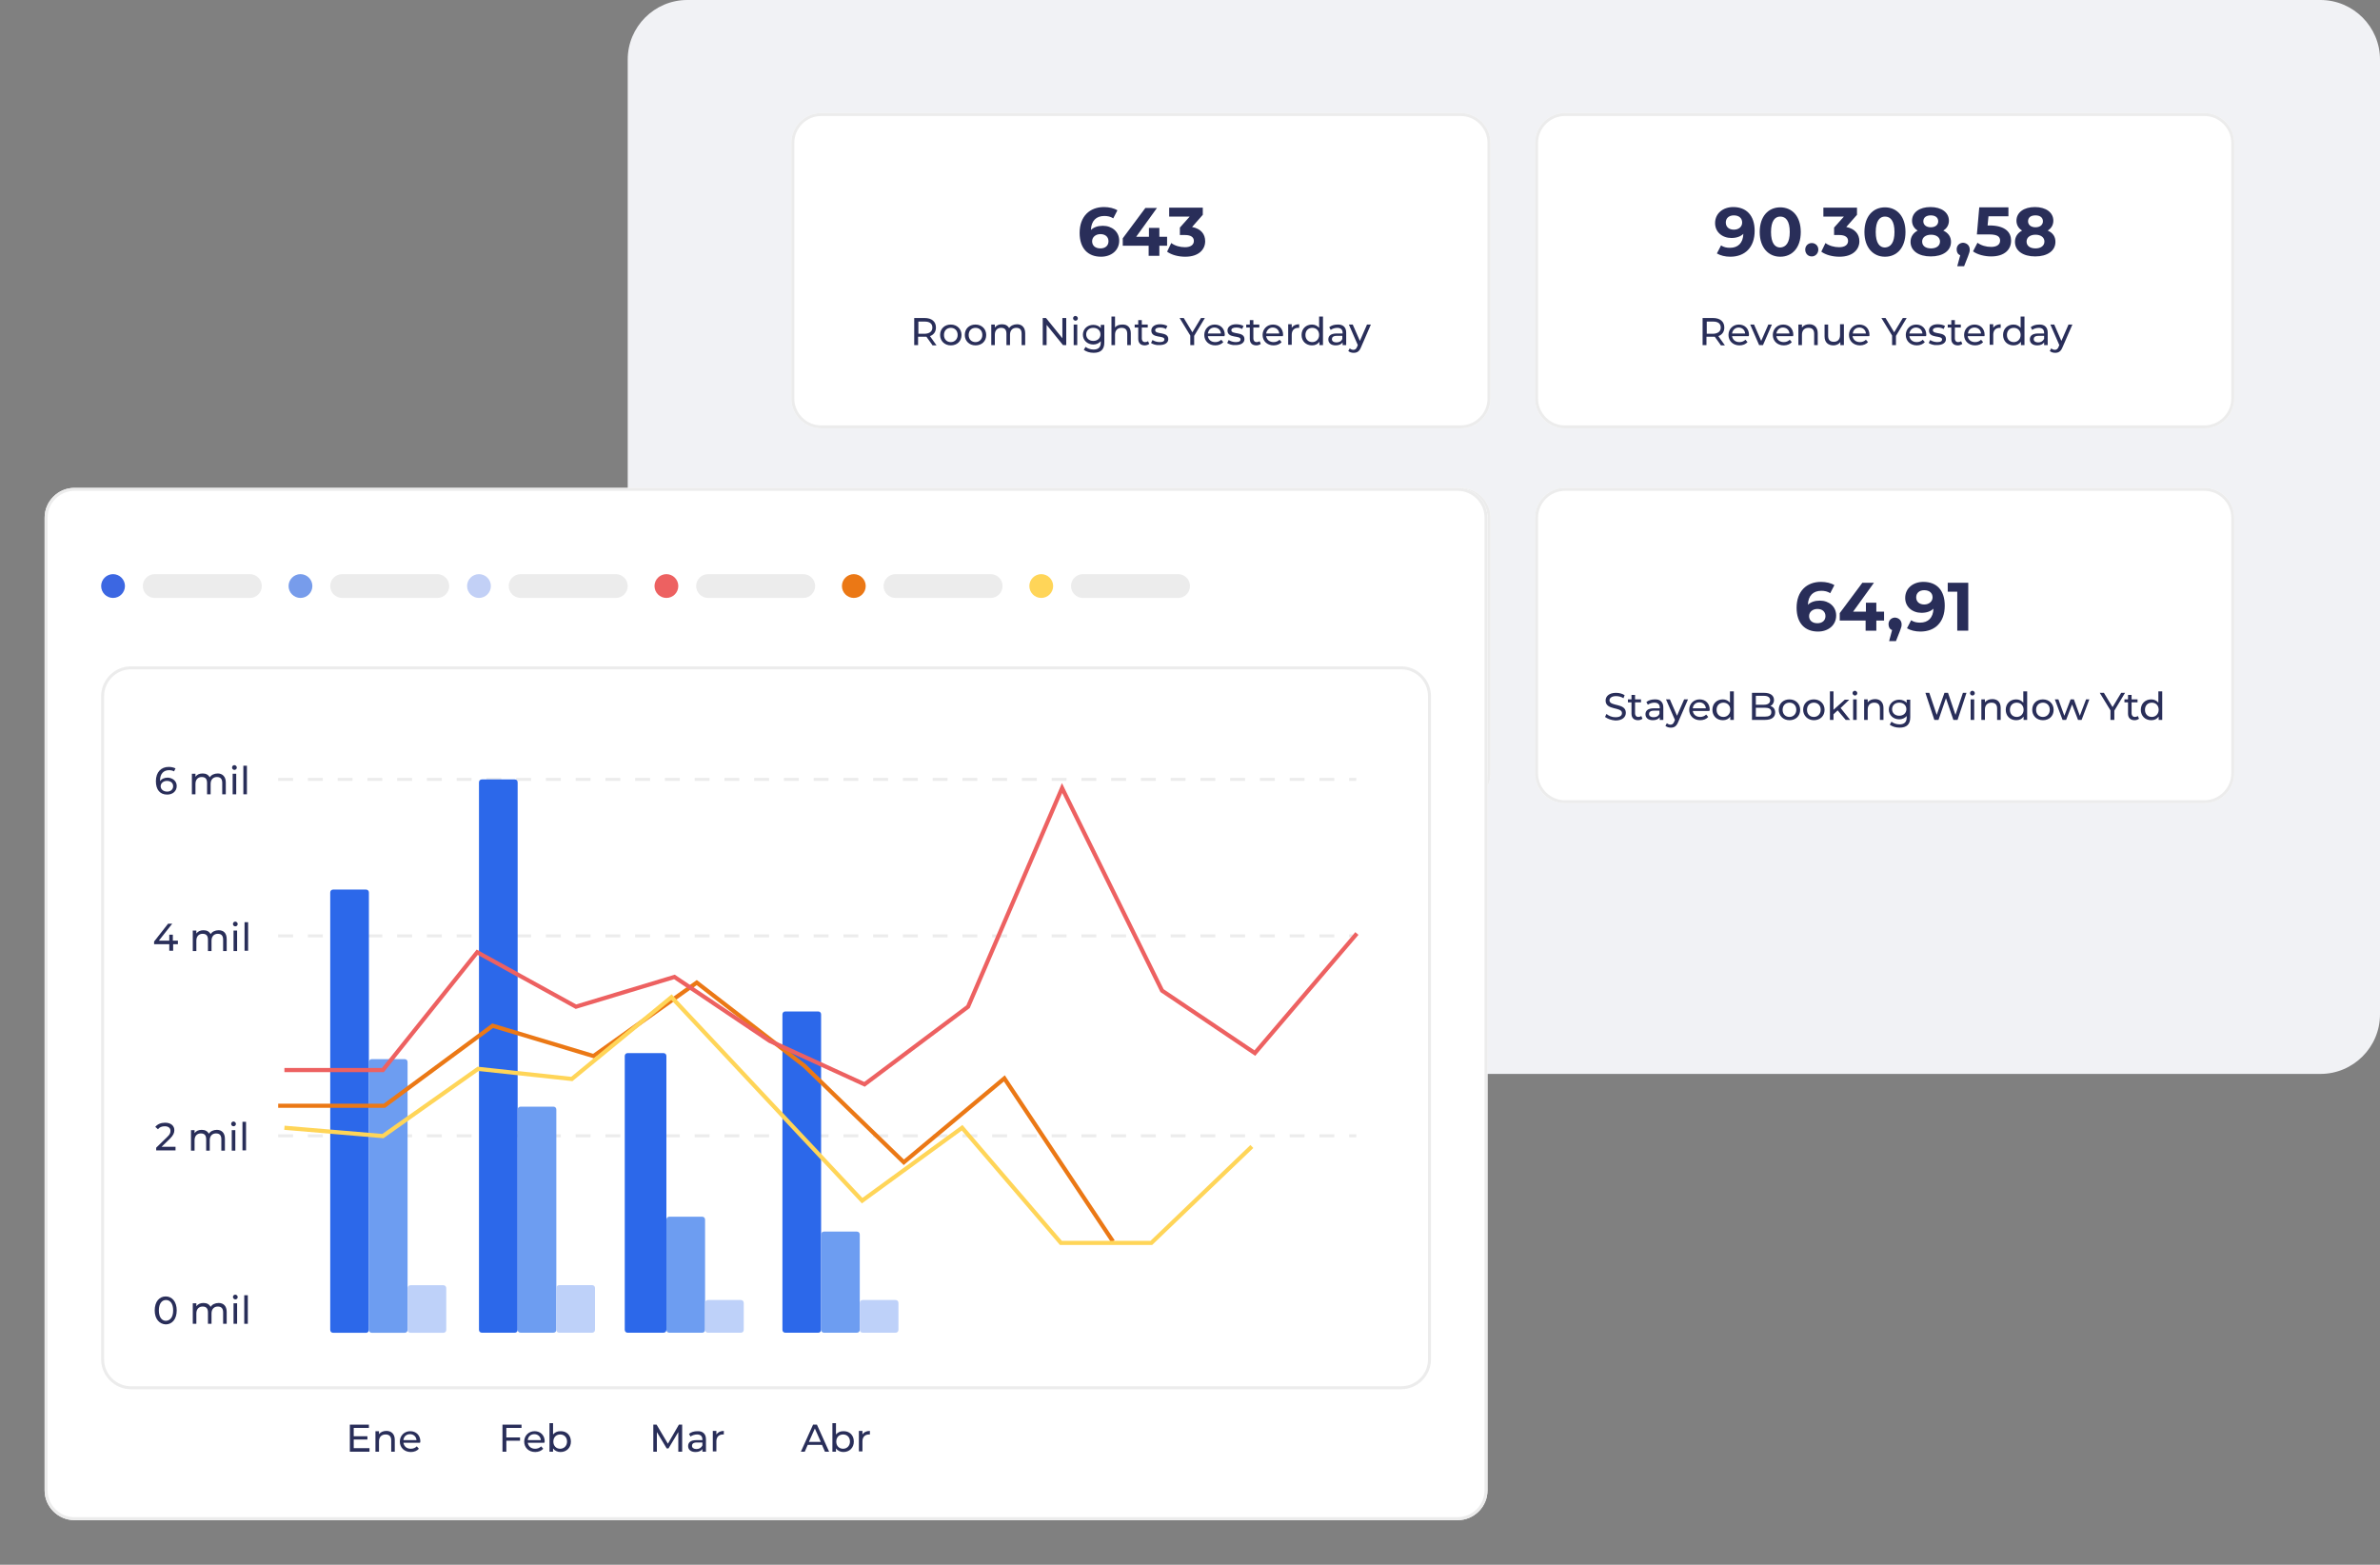 <svg xmlns="http://www.w3.org/2000/svg" xmlns:xlink="http://www.w3.org/1999/xlink" id="Capa_1" x="0px" y="0px" viewBox="0 0 800 526" style="enable-background:new 0 0 800 526;" xml:space="preserve"><rect x="0" y="0" width="800" height="526" fill="#808080" stroke="none"/><style type="text/css">	.st0{fill:#F1F2F5;}	.st1{fill:#FFFFFF;}	.st2{fill:none;stroke:#ECECEC;}	.st3{enable-background:new    ;}	.st4{fill:#292E59;}	.st5{fill:#ECECEC;}	.st6{fill:#3C67E2;}	.st7{fill:#779CEB;}	.st8{fill:#C2D0F6;}	.st9{fill:#ED6161;}	.st10{fill:#EB7815;}	.st11{fill:#FFD558;}	.st12{fill:none;}	.st13{fill:none;stroke:#ECECEC;stroke-dasharray:5;}	.st14{fill:#2C68EA;}	.st15{fill:#6D9DF1;}	.st16{fill:#BED1F9;}	.st17{fill:none;stroke:#EB7815;stroke-width:1.4;}	.st18{fill:none;stroke:#FFD558;stroke-width:1.4;}	.st19{fill:none;stroke:#ED6161;stroke-width:1.4;}</style><g id="Grupo_762" transform="translate(-840 -3448)">	<g id="Grupo_761">		<path id="Rect&#xE1;ngulo_1430" class="st0" d="M1071,3448h549c11,0,20,9,20,20v321c0,11-9,20-20,20h-549c-11,0-20-9-20-20v-321   C1051,3457,1060,3448,1071,3448z"></path>		<g transform="matrix(1, 0, 0, 1, 840, 3448)">			<g id="Rect&#xE1;ngulo_1431-2" transform="translate(266 38)">				<path class="st1" d="M10,0h215c5.5,0,10,4.5,10,10v86c0,5.5-4.5,10-10,10H10c-5.5,0-10-4.5-10-10V10C0,4.5,4.5,0,10,0z"></path>				<path class="st2" d="M10,0.5h215c5.2,0,9.5,4.3,9.5,9.5v86c0,5.2-4.3,9.5-9.5,9.5H10c-5.2,0-9.5-4.3-9.5-9.5V10     C0.5,4.8,4.8,0.5,10,0.5z"></path>			</g>		</g>		<g transform="matrix(1, 0, 0, 1, 840, 3448)">			<g id="Rect&#xE1;ngulo_1432-2" transform="translate(266 164)">				<path class="st1" d="M10,0h215c5.5,0,10,4.5,10,10v86c0,5.5-4.5,10-10,10H10c-5.5,0-10-4.5-10-10V10C0,4.5,4.5,0,10,0z"></path>				<path class="st2" d="M10,0.5h215c5.2,0,9.5,4.3,9.5,9.5v86c0,5.2-4.3,9.5-9.5,9.5H10c-5.2,0-9.5-4.3-9.5-9.5V10     C0.5,4.8,4.8,0.5,10,0.5z"></path>			</g>		</g>		<g transform="matrix(1, 0, 0, 1, 840, 3448)">			<g id="Rect&#xE1;ngulo_1434-2" transform="translate(516 38)">				<path class="st1" d="M10,0h215c5.5,0,10,4.5,10,10v86c0,5.5-4.5,10-10,10H10c-5.5,0-10-4.5-10-10V10C0,4.5,4.5,0,10,0z"></path>				<path class="st2" d="M10,0.5h215c5.2,0,9.5,4.3,9.5,9.5v86c0,5.2-4.3,9.5-9.5,9.5H10c-5.2,0-9.5-4.3-9.5-9.5V10     C0.5,4.8,4.8,0.5,10,0.5z"></path>			</g>		</g>		<g transform="matrix(1, 0, 0, 1, 840, 3448)">			<g id="Rect&#xE1;ngulo_1435-2" transform="translate(516 164)">				<path class="st1" d="M10,0h215c5.5,0,10,4.5,10,10v86c0,5.5-4.5,10-10,10H10c-5.5,0-10-4.5-10-10V10C0,4.5,4.5,0,10,0z"></path>				<path class="st2" d="M10,0.5h215c5.2,0,9.5,4.3,9.5,9.5v86c0,5.2-4.3,9.5-9.5,9.5H10c-5.2,0-9.5-4.3-9.5-9.5V10     C0.5,4.8,4.8,0.5,10,0.5z"></path>			</g>		</g>		<g class="st3">			<path class="st4" d="M1216.2,3528.9c0,3.3-2.7,5.4-6.1,5.4c-4.4,0-7.2-2.8-7.2-8c0-5.6,3.4-8.7,8.2-8.7c1.7,0,3.4,0.4,4.5,1.1    l-1.4,2.7c-0.9-0.6-1.9-0.8-3-0.8c-2.7,0-4.4,1.6-4.5,4.7c0.9-0.9,2.3-1.4,4-1.4C1213.8,3523.9,1216.2,3525.9,1216.2,3528.9z     M1212.6,3529.1c0-1.5-1.1-2.4-2.7-2.4c-1.6,0-2.8,1-2.8,2.4c0,1.4,1,2.4,2.8,2.4C1211.5,3531.5,1212.6,3530.6,1212.6,3529.1z"></path>			<path class="st4" d="M1232.3,3530.6h-2.6v3.4h-3.6v-3.4h-8.7v-2.5l7.6-10.2h3.9l-7,9.7h4.3v-3h3.5v3h2.6V3530.6z"></path>			<path class="st4" d="M1245.1,3529.1c0,2.7-2.1,5.2-6.7,5.2c-2.3,0-4.6-0.6-6.1-1.7l1.4-2.9c1.2,0.9,2.9,1.4,4.6,1.4    c1.9,0,3-0.8,3-2.1c0-1.2-0.9-2-3-2h-1.7v-2.5l3.3-3.7h-6.9v-3h11.3v2.4l-3.6,4.1C1243.7,3524.9,1245.1,3526.7,1245.1,3529.1z"></path>		</g>		<g class="st3">			<path class="st4" d="M1153.4,3564l-2-2.8c-0.2,0-0.4,0-0.6,0h-2.2v2.8h-1.3v-9.1h3.5c2.4,0,3.8,1.2,3.8,3.2c0,1.4-0.7,2.4-2,2.9    l2.2,3.1H1153.4z M1153.4,3558.1c0-1.3-0.9-2-2.5-2h-2.2v4.1h2.2C1152.5,3560.1,1153.4,3559.4,1153.4,3558.1z"></path>			<path class="st4" d="M1156,3560.6c0-2.1,1.5-3.5,3.6-3.5c2.1,0,3.6,1.5,3.6,3.5c0,2.1-1.5,3.5-3.6,3.5    C1157.5,3564.1,1156,3562.6,1156,3560.6z M1161.9,3560.6c0-1.5-1-2.4-2.3-2.4s-2.3,0.9-2.3,2.4s1,2.4,2.3,2.4    S1161.9,3562,1161.9,3560.6z"></path>			<path class="st4" d="M1164.3,3560.6c0-2.1,1.5-3.5,3.6-3.5c2.1,0,3.6,1.5,3.6,3.5c0,2.1-1.5,3.5-3.6,3.5    C1165.8,3564.1,1164.3,3562.6,1164.3,3560.6z M1170.2,3560.6c0-1.5-1-2.4-2.3-2.4s-2.3,0.9-2.3,2.4s1,2.4,2.3,2.4    S1170.2,3562,1170.2,3560.6z"></path>			<path class="st4" d="M1184.6,3560v4h-1.2v-3.8c0-1.4-0.6-2-1.8-2c-1.2,0-2.1,0.8-2.1,2.3v3.5h-1.2v-3.8c0-1.4-0.6-2-1.8-2    c-1.2,0-2.1,0.8-2.1,2.3v3.5h-1.2v-6.9h1.2v1c0.5-0.7,1.3-1.1,2.4-1.1c1.1,0,1.9,0.4,2.4,1.3c0.5-0.8,1.5-1.3,2.7-1.3    C1183.4,3557,1184.6,3558,1184.6,3560z"></path>			<path class="st4" d="M1198.4,3554.9v9.1h-1.1l-5.5-6.8v6.8h-1.3v-9.1h1.1l5.5,6.8v-6.8H1198.4z"></path>			<path class="st4" d="M1200.7,3555c0-0.5,0.4-0.8,0.8-0.8s0.8,0.4,0.8,0.8c0,0.5-0.4,0.8-0.8,0.8    C1201.1,3555.8,1200.7,3555.4,1200.7,3555z M1200.9,3557.1h1.2v6.9h-1.2V3557.1z"></path>			<path class="st4" d="M1211.2,3557.1v6c0,2.4-1.2,3.5-3.6,3.5c-1.3,0-2.5-0.4-3.3-1l0.6-1c0.6,0.5,1.6,0.9,2.7,0.9    c1.6,0,2.4-0.8,2.4-2.3v-0.5c-0.6,0.7-1.5,1.1-2.5,1.1c-2,0-3.5-1.4-3.5-3.3s1.5-3.3,3.5-3.3c1,0,2,0.4,2.5,1.1v-1.1H1211.2z     M1209.9,3560.4c0-1.3-1-2.2-2.4-2.2c-1.4,0-2.4,0.9-2.4,2.2c0,1.3,1,2.2,2.4,2.2C1208.9,3562.6,1209.9,3561.7,1209.9,3560.4z"></path>			<path class="st4" d="M1220.1,3560v4h-1.2v-3.8c0-1.4-0.7-2-1.9-2c-1.3,0-2.2,0.8-2.2,2.3v3.5h-1.2v-9.6h1.2v3.7    c0.5-0.7,1.4-1,2.4-1C1218.9,3557,1220.1,3558,1220.1,3560z"></path>			<path class="st4" d="M1226.3,3563.6c-0.4,0.3-0.9,0.5-1.5,0.5c-1.4,0-2.2-0.8-2.2-2.2v-3.8h-1.2v-1h1.2v-1.5h1.2v1.5h2v1h-2v3.7    c0,0.7,0.4,1.2,1.1,1.2c0.4,0,0.7-0.1,1-0.3L1226.3,3563.6z"></path>			<path class="st4" d="M1226.9,3563.3l0.5-1c0.6,0.4,1.5,0.7,2.4,0.7c1.2,0,1.6-0.4,1.6-0.9c0-1.5-4.4-0.2-4.4-3    c0-1.2,1.1-2.1,2.9-2.1c0.9,0,1.9,0.2,2.5,0.6l-0.5,1c-0.6-0.4-1.3-0.5-2-0.5c-1.1,0-1.6,0.4-1.6,0.9c0,1.6,4.4,0.3,4.4,3    c0,1.2-1.1,2-3,2C1228.6,3564.1,1227.5,3563.7,1226.9,3563.3z"></path>			<path class="st4" d="M1241.4,3560.9v3.1h-1.3v-3.2l-3.6-5.9h1.4l2.9,4.8l2.9-4.8h1.3L1241.4,3560.9z"></path>			<path class="st4" d="M1251.6,3561h-5.6c0.2,1.2,1.1,2,2.5,2c0.8,0,1.5-0.3,2-0.8l0.7,0.8c-0.6,0.7-1.6,1.1-2.7,1.1    c-2.2,0-3.7-1.5-3.7-3.5c0-2,1.5-3.5,3.5-3.5c2,0,3.4,1.4,3.4,3.5C1251.6,3560.7,1251.6,3560.9,1251.6,3561z M1246,3560.1h4.4    c-0.1-1.2-1-2-2.2-2C1247,3558.1,1246.2,3558.9,1246,3560.1z"></path>			<path class="st4" d="M1252.5,3563.3l0.5-1c0.6,0.4,1.5,0.7,2.4,0.7c1.2,0,1.6-0.4,1.6-0.9c0-1.5-4.4-0.2-4.4-3    c0-1.2,1.1-2.1,2.9-2.1c0.9,0,1.9,0.2,2.5,0.6l-0.5,1c-0.6-0.4-1.3-0.5-2-0.5c-1.1,0-1.6,0.4-1.6,0.9c0,1.6,4.4,0.3,4.4,3    c0,1.2-1.1,2-3,2C1254.2,3564.1,1253.1,3563.7,1252.5,3563.3z"></path>			<path class="st4" d="M1263.8,3563.6c-0.4,0.3-0.9,0.5-1.5,0.5c-1.4,0-2.2-0.8-2.2-2.2v-3.8h-1.2v-1h1.2v-1.5h1.2v1.5h2v1h-2v3.7    c0,0.7,0.4,1.2,1.1,1.2c0.4,0,0.7-0.1,1-0.3L1263.8,3563.6z"></path>			<path class="st4" d="M1271.2,3561h-5.6c0.2,1.2,1.1,2,2.5,2c0.8,0,1.5-0.3,2-0.8l0.7,0.8c-0.6,0.7-1.6,1.1-2.7,1.1    c-2.2,0-3.7-1.5-3.7-3.5c0-2,1.5-3.5,3.5-3.5c2,0,3.4,1.4,3.4,3.5C1271.3,3560.7,1271.2,3560.9,1271.2,3561z M1265.6,3560.1h4.4    c-0.1-1.2-1-2-2.2-2C1266.7,3558.1,1265.8,3558.9,1265.6,3560.1z"></path>			<path class="st4" d="M1276.7,3557v1.2c-0.1,0-0.2,0-0.3,0c-1.3,0-2.2,0.8-2.2,2.3v3.4h-1.2v-6.9h1.2v1.2    C1274.6,3557.5,1275.5,3557,1276.7,3557z"></path>			<path class="st4" d="M1284.7,3554.4v9.6h-1.2v-1.1c-0.6,0.8-1.4,1.2-2.5,1.2c-2,0-3.5-1.4-3.5-3.5c0-2.1,1.5-3.5,3.5-3.5    c1,0,1.8,0.4,2.4,1.1v-3.8H1284.7z M1283.4,3560.6c0-1.5-1-2.4-2.3-2.4c-1.3,0-2.3,0.9-2.3,2.4s1,2.4,2.3,2.4    C1282.4,3563,1283.4,3562,1283.4,3560.6z"></path>			<path class="st4" d="M1292.5,3559.8v4.2h-1.2v-0.9c-0.4,0.6-1.2,1-2.3,1c-1.6,0-2.5-0.8-2.5-2c0-1.1,0.7-2,2.8-2h2v-0.2    c0-1.1-0.6-1.7-1.8-1.7c-0.8,0-1.7,0.3-2.2,0.7l-0.5-0.9c0.7-0.6,1.7-0.9,2.8-0.9C1291.4,3557,1292.5,3558,1292.5,3559.8z     M1291.2,3561.9v-1h-1.9c-1.2,0-1.6,0.5-1.6,1.1c0,0.7,0.6,1.1,1.5,1.1C1290.2,3563.1,1290.9,3562.7,1291.2,3561.9z"></path>			<path class="st4" d="M1300.8,3557.1l-3.3,7.6c-0.6,1.5-1.4,1.9-2.5,1.9c-0.7,0-1.3-0.2-1.8-0.6l0.5-0.9c0.3,0.3,0.8,0.5,1.2,0.5    c0.6,0,1-0.3,1.3-1.1l0.2-0.5l-3-6.9h1.3l2.4,5.5l2.4-5.5H1300.8z"></path>		</g>		<g class="st3">			<path class="st4" d="M1189.1,3643.9v16.1h-3.7v-13.1h-3.2v-3H1189.1z"></path>			<path class="st4" d="M1206.7,3656.6h-2.6v3.4h-3.6v-3.4h-8.7v-2.5l7.6-10.2h3.9l-7,9.7h4.3v-3h3.5v3h2.6V3656.6z"></path>			<path class="st4" d="M1221.1,3654.9c0,3.3-2.7,5.4-6.1,5.4c-4.4,0-7.2-2.8-7.2-8c0-5.6,3.4-8.7,8.2-8.7c1.7,0,3.4,0.4,4.5,1.1    l-1.4,2.7c-0.9-0.6-1.9-0.8-3-0.8c-2.7,0-4.4,1.6-4.5,4.7c0.9-0.9,2.3-1.4,4-1.4C1218.6,3649.9,1221.1,3651.9,1221.1,3654.9z     M1217.4,3655.1c0-1.5-1.1-2.4-2.7-2.4c-1.6,0-2.8,1-2.8,2.4c0,1.4,1,2.4,2.8,2.4C1216.3,3657.5,1217.4,3656.6,1217.4,3655.1z"></path>			<path class="st4" d="M1227,3657.9c0,0.6-0.1,1-0.6,2.3l-1.3,3.3h-2.3l1-3.7c-0.8-0.3-1.2-1-1.2-2c0-1.3,1-2.2,2.2-2.2    C1226.1,3655.7,1227,3656.6,1227,3657.9z"></path>			<path class="st4" d="M1243.4,3656.6h-2.6v3.4h-3.6v-3.4h-8.7v-2.5l7.6-10.2h3.9l-7,9.7h4.3v-3h3.5v3h2.6V3656.6z"></path>			<path class="st4" d="M1259.3,3656.6h-2.6v3.4h-3.6v-3.4h-8.7v-2.5l7.6-10.2h3.9l-7,9.7h4.3v-3h3.5v3h2.6V3656.6z"></path>		</g>		<g class="st3">			<path class="st4" d="M1182.5,3687.7h-4.8l-1,2.3h-1.3l4.1-9.1h1.3l4.1,9.1h-1.4L1182.5,3687.7z M1182,3686.7l-2-4.5l-2,4.5H1182z    "></path>			<path class="st4" d="M1186.2,3680.9h3.8c2.9,0,4.9,1.8,4.9,4.6s-2,4.5-4.9,4.5h-3.8V3680.9z M1190,3688.9c2.2,0,3.7-1.4,3.7-3.4    s-1.4-3.4-3.7-3.4h-2.5v6.8H1190z"></path>			<path class="st4" d="M1203,3690l-2-2.8c-0.2,0-0.4,0-0.6,0h-2.2v2.8h-1.3v-9.1h3.5c2.4,0,3.8,1.2,3.8,3.2c0,1.4-0.7,2.4-2,2.9    l2.2,3.1H1203z M1203,3684.1c0-1.3-0.9-2-2.5-2h-2.2v4.1h2.2C1202.1,3686.1,1203,3685.4,1203,3684.1z"></path>			<path class="st4" d="M1213.4,3686.9v3.1h-1.3v-3.2l-3.6-5.9h1.4l2.9,4.8l2.9-4.8h1.3L1213.4,3686.9z"></path>			<path class="st4" d="M1223.5,3687h-5.6c0.2,1.2,1.1,2,2.5,2c0.8,0,1.5-0.3,2-0.8l0.7,0.8c-0.6,0.7-1.6,1.1-2.7,1.1    c-2.2,0-3.7-1.5-3.7-3.5c0-2,1.5-3.5,3.5-3.5c2,0,3.4,1.4,3.4,3.5C1223.6,3686.7,1223.6,3686.9,1223.5,3687z M1217.9,3686.1h4.4    c-0.1-1.2-1-2-2.2-2C1219,3684.1,1218.1,3684.9,1217.9,3686.1z"></path>			<path class="st4" d="M1224.4,3689.3l0.5-1c0.6,0.4,1.5,0.7,2.4,0.7c1.2,0,1.6-0.4,1.6-0.9c0-1.5-4.4-0.2-4.4-3    c0-1.2,1.1-2.1,2.9-2.1c0.9,0,1.9,0.2,2.5,0.6l-0.5,1c-0.6-0.4-1.3-0.5-2-0.5c-1.1,0-1.6,0.4-1.6,0.9c0,1.6,4.4,0.3,4.4,3    c0,1.2-1.1,2-3,2C1226.1,3690.1,1225,3689.7,1224.4,3689.3z"></path>			<path class="st4" d="M1235.7,3689.6c-0.4,0.3-0.9,0.5-1.5,0.5c-1.4,0-2.2-0.8-2.2-2.2v-3.8h-1.2v-1h1.2v-1.5h1.2v1.5h2v1h-2v3.7    c0,0.7,0.4,1.2,1.1,1.2c0.4,0,0.7-0.1,1-0.3L1235.7,3689.6z"></path>			<path class="st4" d="M1243.2,3687h-5.6c0.2,1.2,1.1,2,2.5,2c0.8,0,1.5-0.3,2-0.8l0.7,0.8c-0.6,0.7-1.6,1.1-2.7,1.1    c-2.2,0-3.7-1.5-3.7-3.5c0-2,1.5-3.5,3.5-3.5c2,0,3.4,1.4,3.4,3.5C1243.2,3686.7,1243.2,3686.9,1243.2,3687z M1237.6,3686.1h4.4    c-0.1-1.2-1-2-2.2-2C1238.6,3684.1,1237.7,3684.9,1237.6,3686.1z"></path>			<path class="st4" d="M1248.6,3683v1.2c-0.1,0-0.2,0-0.3,0c-1.3,0-2.2,0.8-2.2,2.3v3.4h-1.2v-6.9h1.2v1.2    C1246.5,3683.5,1247.4,3683,1248.6,3683z"></path>			<path class="st4" d="M1256.6,3680.4v9.6h-1.2v-1.1c-0.6,0.8-1.4,1.2-2.5,1.2c-2,0-3.5-1.4-3.5-3.5c0-2.1,1.5-3.5,3.5-3.5    c1,0,1.8,0.4,2.4,1.1v-3.8H1256.6z M1255.3,3686.6c0-1.5-1-2.4-2.3-2.4c-1.3,0-2.3,0.9-2.3,2.4s1,2.4,2.3,2.4    C1254.3,3689,1255.3,3688,1255.3,3686.6z"></path>			<path class="st4" d="M1264.4,3685.8v4.2h-1.2v-0.9c-0.4,0.6-1.2,1-2.3,1c-1.6,0-2.5-0.8-2.5-2c0-1.1,0.7-2,2.8-2h2v-0.2    c0-1.1-0.6-1.7-1.8-1.7c-0.8,0-1.7,0.3-2.2,0.7l-0.5-0.9c0.7-0.6,1.7-0.9,2.8-0.9C1263.3,3683,1264.4,3684,1264.4,3685.8z     M1263.2,3687.9v-1h-1.9c-1.2,0-1.6,0.5-1.6,1.1c0,0.7,0.6,1.1,1.5,1.1C1262.1,3689.1,1262.9,3688.7,1263.2,3687.9z"></path>			<path class="st4" d="M1272.7,3683.1l-3.3,7.6c-0.6,1.5-1.4,1.9-2.5,1.9c-0.7,0-1.3-0.2-1.8-0.6l0.5-0.9c0.3,0.3,0.8,0.5,1.2,0.5    c0.6,0,1-0.3,1.3-1.1l0.2-0.5l-3-6.9h1.3l2.4,5.5l2.4-5.5H1272.7z"></path>		</g>		<g class="st3">			<path class="st4" d="M1429.8,3525.6c0,5.6-3.3,8.7-8.2,8.7c-1.7,0-3.3-0.4-4.5-1.1l1.4-2.7c0.9,0.6,1.9,0.8,3,0.8    c2.7,0,4.4-1.6,4.5-4.7c-0.9,0.9-2.3,1.4-4,1.4c-3.1,0-5.5-2-5.5-5c0-3.3,2.7-5.4,6.1-5.4    C1427,3517.6,1429.8,3520.4,1429.8,3525.6z M1425.6,3522.8c0-1.4-1-2.4-2.8-2.4c-1.6,0-2.7,0.9-2.7,2.4s1.1,2.4,2.7,2.4    C1424.5,3525.2,1425.6,3524.2,1425.6,3522.8z"></path>			<path class="st4" d="M1431.5,3526c0-5.3,2.9-8.3,6.9-8.3c4,0,6.9,3,6.9,8.3c0,5.3-2.9,8.3-6.9,8.3    C1434.5,3534.3,1431.5,3531.3,1431.5,3526z M1441.6,3526c0-3.7-1.3-5.2-3.2-5.2c-1.8,0-3.1,1.5-3.1,5.2s1.3,5.2,3.1,5.2    C1440.3,3531.1,1441.6,3529.6,1441.6,3526z"></path>			<path class="st4" d="M1446.8,3531.9c0-1.3,1-2.2,2.2-2.2c1.2,0,2.2,0.9,2.2,2.2c0,1.3-1,2.3-2.2,2.3    C1447.7,3534.2,1446.8,3533.2,1446.8,3531.9z"></path>			<path class="st4" d="M1465,3529.1c0,2.7-2.1,5.2-6.7,5.2c-2.3,0-4.6-0.6-6.1-1.7l1.4-2.9c1.2,0.9,2.9,1.4,4.6,1.4    c1.9,0,3-0.8,3-2.1c0-1.2-0.9-2-3-2h-1.7v-2.5l3.3-3.7h-6.9v-3h11.3v2.4l-3.6,4.1C1463.5,3524.9,1465,3526.7,1465,3529.1z"></path>			<path class="st4" d="M1466.7,3526c0-5.3,2.9-8.3,6.9-8.3c4,0,6.9,3,6.9,8.3c0,5.3-2.9,8.3-6.9,8.3    C1469.7,3534.3,1466.7,3531.3,1466.7,3526z M1476.8,3526c0-3.7-1.3-5.2-3.2-5.2c-1.8,0-3.1,1.5-3.1,5.2s1.3,5.2,3.1,5.2    C1475.5,3531.1,1476.8,3529.6,1476.8,3526z"></path>			<path class="st4" d="M1495.8,3529.3c0,3-2.7,4.9-6.8,4.9c-4.1,0-6.8-1.9-6.8-4.9c0-1.7,0.9-3,2.4-3.8c-1.2-0.7-1.9-1.9-1.9-3.3    c0-2.8,2.5-4.6,6.2-4.6c3.7,0,6.2,1.8,6.2,4.6c0,1.4-0.7,2.6-1.9,3.3C1494.9,3526.3,1495.8,3527.6,1495.8,3529.3z M1492.1,3529.2    c0-1.4-1.2-2.3-3-2.3c-1.8,0-3,0.9-3,2.3s1.1,2.3,3,2.3C1490.9,3531.5,1492.1,3530.6,1492.1,3529.2z M1486.5,3522.4    c0,1.2,1,2,2.5,2c1.5,0,2.5-0.8,2.5-2c0-1.3-1-2-2.5-2C1487.5,3520.4,1486.5,3521.1,1486.5,3522.4z"></path>			<path class="st4" d="M1502.1,3531.9c0,0.6-0.1,1-0.6,2.3l-1.3,3.3h-2.3l1-3.7c-0.8-0.3-1.2-1-1.2-2c0-1.3,1-2.2,2.2-2.2    C1501.2,3529.7,1502.1,3530.6,1502.1,3531.9z"></path>			<path class="st4" d="M1516,3528.9c0,2.9-2.1,5.3-6.7,5.3c-2.2,0-4.6-0.6-6.1-1.7l1.5-2.9c1.2,0.9,2.9,1.4,4.6,1.4    c1.9,0,3-0.8,3-2.1c0-1.3-0.8-2.1-3.7-2.1h-4.1l0.8-9.1h9.8v3h-6.7l-0.3,3.1h1.3C1514.1,3524,1516,3526.1,1516,3528.9z"></path>			<path class="st4" d="M1530.9,3529.3c0,3-2.7,4.9-6.8,4.9c-4.1,0-6.8-1.9-6.8-4.9c0-1.7,0.9-3,2.4-3.8c-1.2-0.7-1.9-1.9-1.9-3.3    c0-2.8,2.5-4.6,6.2-4.6c3.7,0,6.2,1.8,6.2,4.6c0,1.4-0.7,2.6-1.9,3.3C1530.1,3526.3,1530.9,3527.6,1530.9,3529.3z M1527.2,3529.2    c0-1.4-1.2-2.3-3-2.3c-1.8,0-3,0.9-3,2.3s1.1,2.3,3,2.3C1526,3531.5,1527.2,3530.6,1527.2,3529.2z M1521.7,3522.4    c0,1.2,1,2,2.5,2c1.5,0,2.5-0.8,2.5-2c0-1.3-1-2-2.5-2C1522.6,3520.4,1521.7,3521.1,1521.7,3522.4z"></path>		</g>		<g class="st3">			<path class="st4" d="M1457.2,3654.9c0,3.3-2.7,5.4-6.1,5.4c-4.4,0-7.2-2.8-7.2-8c0-5.6,3.4-8.7,8.2-8.7c1.7,0,3.4,0.4,4.5,1.1    l-1.4,2.7c-0.9-0.6-1.9-0.8-3-0.8c-2.7,0-4.4,1.6-4.5,4.7c0.9-0.9,2.3-1.4,4-1.4C1454.8,3649.9,1457.2,3651.9,1457.2,3654.9z     M1453.6,3655.1c0-1.5-1.1-2.4-2.7-2.4c-1.6,0-2.8,1-2.8,2.4c0,1.4,1,2.4,2.8,2.4C1452.5,3657.5,1453.6,3656.6,1453.6,3655.1z"></path>			<path class="st4" d="M1473.3,3656.6h-2.6v3.4h-3.6v-3.4h-8.7v-2.5l7.6-10.2h3.9l-7,9.7h4.3v-3h3.5v3h2.6V3656.6z"></path>			<path class="st4" d="M1479.2,3657.9c0,0.6-0.1,1-0.6,2.3l-1.3,3.3h-2.3l1-3.7c-0.8-0.3-1.2-1-1.2-2c0-1.3,1-2.2,2.2-2.2    C1478.3,3655.7,1479.2,3656.6,1479.2,3657.9z"></path>			<path class="st4" d="M1493.7,3651.6c0,5.6-3.3,8.7-8.2,8.7c-1.7,0-3.3-0.4-4.5-1.1l1.4-2.7c0.9,0.6,1.9,0.8,3,0.8    c2.7,0,4.4-1.6,4.5-4.7c-0.9,0.9-2.3,1.4-4,1.4c-3.1,0-5.5-2-5.5-5c0-3.3,2.7-5.4,6.1-5.4    C1491,3643.6,1493.7,3646.4,1493.7,3651.6z M1489.6,3648.8c0-1.4-1-2.4-2.8-2.4c-1.6,0-2.7,0.9-2.7,2.4s1.1,2.4,2.7,2.4    C1488.4,3651.2,1489.6,3650.2,1489.6,3648.8z"></path>			<path class="st4" d="M1501.6,3643.9v16.1h-3.7v-13.1h-3.2v-3H1501.6z"></path>		</g>		<g class="st3">			<path class="st4" d="M1418.4,3564l-2-2.8c-0.2,0-0.4,0-0.6,0h-2.2v2.8h-1.3v-9.1h3.5c2.4,0,3.8,1.2,3.8,3.2c0,1.4-0.7,2.4-2,2.9    l2.2,3.1H1418.4z M1418.4,3558.1c0-1.3-0.9-2-2.5-2h-2.2v4.1h2.2C1417.5,3560.1,1418.4,3559.4,1418.4,3558.1z"></path>			<path class="st4" d="M1427.8,3561h-5.6c0.2,1.2,1.1,2,2.5,2c0.8,0,1.5-0.3,2-0.8l0.7,0.8c-0.6,0.7-1.6,1.1-2.7,1.1    c-2.2,0-3.7-1.5-3.7-3.5c0-2,1.5-3.5,3.5-3.5c2,0,3.4,1.4,3.4,3.5C1427.9,3560.7,1427.8,3560.9,1427.8,3561z M1422.2,3560.1h4.4    c-0.1-1.2-1-2-2.2-2C1423.3,3558.1,1422.4,3558.9,1422.2,3560.1z"></path>			<path class="st4" d="M1435.6,3557.1l-3,6.9h-1.3l-3-6.9h1.3l2.4,5.5l2.4-5.5H1435.6z"></path>			<path class="st4" d="M1442.7,3561h-5.6c0.2,1.2,1.1,2,2.5,2c0.8,0,1.5-0.3,2-0.8l0.7,0.8c-0.6,0.7-1.6,1.1-2.7,1.1    c-2.2,0-3.7-1.5-3.7-3.5c0-2,1.5-3.5,3.5-3.5s3.4,1.4,3.4,3.5C1442.8,3560.7,1442.7,3560.9,1442.7,3561z M1437.1,3560.1h4.4    c-0.1-1.2-1-2-2.2-2C1438.2,3558.1,1437.3,3558.9,1437.1,3560.1z"></path>			<path class="st4" d="M1451,3560v4h-1.2v-3.8c0-1.4-0.7-2-1.9-2c-1.3,0-2.2,0.8-2.2,2.3v3.5h-1.2v-6.9h1.2v1    c0.5-0.7,1.4-1.1,2.5-1.1C1449.8,3557,1451,3558,1451,3560z"></path>			<path class="st4" d="M1459.8,3557.1v6.9h-1.2v-1c-0.5,0.7-1.4,1.1-2.3,1.1c-1.8,0-3-1-3-3v-4h1.2v3.8c0,1.4,0.7,2,1.9,2    c1.3,0,2.1-0.8,2.1-2.3v-3.6H1459.8z"></path>			<path class="st4" d="M1468.3,3561h-5.6c0.2,1.2,1.1,2,2.5,2c0.8,0,1.5-0.3,2-0.8l0.7,0.8c-0.6,0.7-1.6,1.1-2.7,1.1    c-2.2,0-3.7-1.5-3.7-3.5c0-2,1.5-3.5,3.5-3.5c2,0,3.4,1.4,3.4,3.5C1468.4,3560.7,1468.4,3560.9,1468.3,3561z M1462.8,3560.1h4.4    c-0.1-1.2-1-2-2.2-2C1463.8,3558.1,1462.9,3558.9,1462.8,3560.1z"></path>			<path class="st4" d="M1477.3,3560.9v3.1h-1.3v-3.2l-3.6-5.9h1.4l2.9,4.8l2.9-4.8h1.3L1477.3,3560.9z"></path>			<path class="st4" d="M1487.4,3561h-5.6c0.2,1.2,1.1,2,2.5,2c0.8,0,1.5-0.3,2-0.8l0.7,0.8c-0.6,0.7-1.6,1.1-2.7,1.1    c-2.2,0-3.7-1.5-3.7-3.5c0-2,1.5-3.5,3.5-3.5c2,0,3.4,1.4,3.4,3.5C1487.5,3560.7,1487.4,3560.9,1487.4,3561z M1481.8,3560.1h4.4    c-0.1-1.2-1-2-2.2-2C1482.9,3558.1,1482,3558.9,1481.8,3560.1z"></path>			<path class="st4" d="M1488.3,3563.3l0.5-1c0.6,0.4,1.5,0.7,2.4,0.7c1.2,0,1.6-0.4,1.6-0.9c0-1.5-4.4-0.2-4.4-3    c0-1.2,1.1-2.1,2.9-2.1c0.9,0,1.9,0.2,2.5,0.6l-0.5,1c-0.6-0.4-1.3-0.5-2-0.5c-1.1,0-1.6,0.4-1.6,0.9c0,1.6,4.4,0.3,4.4,3    c0,1.2-1.1,2-3,2C1490,3564.1,1488.9,3563.7,1488.3,3563.3z"></path>			<path class="st4" d="M1499.6,3563.6c-0.4,0.3-0.9,0.5-1.5,0.5c-1.4,0-2.2-0.8-2.2-2.2v-3.8h-1.2v-1h1.2v-1.5h1.2v1.5h2v1h-2v3.7    c0,0.7,0.4,1.2,1.1,1.2c0.4,0,0.7-0.1,1-0.3L1499.6,3563.6z"></path>			<path class="st4" d="M1507,3561h-5.6c0.2,1.2,1.1,2,2.5,2c0.8,0,1.5-0.3,2-0.8l0.7,0.8c-0.6,0.7-1.6,1.1-2.7,1.1    c-2.2,0-3.7-1.5-3.7-3.5c0-2,1.5-3.5,3.5-3.5s3.4,1.4,3.4,3.5C1507.1,3560.7,1507.1,3560.9,1507,3561z M1501.5,3560.1h4.4    c-0.1-1.2-1-2-2.2-2C1502.5,3558.1,1501.6,3558.9,1501.5,3560.1z"></path>			<path class="st4" d="M1512.5,3557v1.2c-0.1,0-0.2,0-0.3,0c-1.3,0-2.2,0.8-2.2,2.3v3.4h-1.2v-6.9h1.2v1.2    C1510.4,3557.5,1511.3,3557,1512.5,3557z"></path>			<path class="st4" d="M1520.5,3554.4v9.6h-1.2v-1.1c-0.6,0.8-1.4,1.2-2.5,1.2c-2,0-3.5-1.4-3.5-3.5c0-2.1,1.5-3.5,3.5-3.5    c1,0,1.8,0.4,2.4,1.1v-3.8H1520.5z M1519.2,3560.6c0-1.5-1-2.4-2.3-2.4c-1.3,0-2.3,0.9-2.3,2.4s1,2.4,2.3,2.4    C1518.2,3563,1519.2,3562,1519.2,3560.6z"></path>			<path class="st4" d="M1528.3,3559.8v4.2h-1.2v-0.9c-0.4,0.6-1.2,1-2.3,1c-1.6,0-2.5-0.8-2.5-2c0-1.1,0.7-2,2.8-2h2v-0.2    c0-1.1-0.6-1.7-1.8-1.7c-0.8,0-1.7,0.3-2.2,0.7l-0.5-0.9c0.7-0.6,1.7-0.9,2.8-0.9C1527.2,3557,1528.3,3558,1528.3,3559.8z     M1527.1,3561.9v-1h-1.9c-1.2,0-1.6,0.5-1.6,1.1c0,0.7,0.6,1.1,1.5,1.1C1526,3563.1,1526.7,3562.7,1527.1,3561.9z"></path>			<path class="st4" d="M1536.6,3557.1l-3.3,7.6c-0.6,1.5-1.4,1.9-2.5,1.9c-0.7,0-1.3-0.2-1.8-0.6l0.5-0.9c0.3,0.3,0.8,0.5,1.2,0.5    c0.6,0,1-0.3,1.3-1.1l0.2-0.5l-3-6.9h1.3l2.4,5.5l2.4-5.5H1536.6z"></path>		</g>		<g class="st3">			<path class="st4" d="M1379.5,3689l0.5-1c0.7,0.6,1.8,1.1,3,1.1c1.6,0,2.2-0.6,2.2-1.4c0-2.2-5.5-0.8-5.5-4.2    c0-1.4,1.1-2.6,3.5-2.6c1.1,0,2.2,0.3,2.9,0.8l-0.4,1c-0.8-0.5-1.7-0.7-2.5-0.7c-1.5,0-2.2,0.7-2.2,1.4c0,2.2,5.5,0.8,5.5,4.2    c0,1.4-1.1,2.6-3.5,2.6C1381.6,3690.1,1380.3,3689.6,1379.5,3689z"></path>			<path class="st4" d="M1392.1,3689.6c-0.4,0.3-0.9,0.5-1.5,0.5c-1.4,0-2.2-0.8-2.2-2.2v-3.8h-1.2v-1h1.2v-1.5h1.2v1.5h2v1h-2v3.7    c0,0.7,0.4,1.2,1.1,1.2c0.4,0,0.7-0.1,1-0.3L1392.1,3689.6z"></path>			<path class="st4" d="M1399.1,3685.8v4.2h-1.2v-0.9c-0.4,0.6-1.2,1-2.3,1c-1.6,0-2.5-0.8-2.5-2c0-1.1,0.7-2,2.8-2h2v-0.2    c0-1.1-0.6-1.7-1.8-1.7c-0.8,0-1.7,0.3-2.2,0.7l-0.5-0.9c0.7-0.6,1.7-0.9,2.8-0.9C1398,3683,1399.1,3684,1399.1,3685.8z     M1397.8,3687.9v-1h-1.9c-1.2,0-1.6,0.5-1.6,1.1c0,0.7,0.6,1.1,1.5,1.1C1396.8,3689.1,1397.5,3688.7,1397.8,3687.9z"></path>			<path class="st4" d="M1407.4,3683.1l-3.3,7.6c-0.6,1.5-1.4,1.9-2.5,1.9c-0.7,0-1.3-0.2-1.8-0.6l0.5-0.9c0.3,0.3,0.8,0.5,1.2,0.5    c0.6,0,1-0.3,1.3-1.1l0.2-0.5l-3-6.9h1.3l2.4,5.5l2.4-5.5H1407.4z"></path>			<path class="st4" d="M1414.6,3687h-5.6c0.2,1.2,1.1,2,2.5,2c0.8,0,1.5-0.3,2-0.8l0.7,0.8c-0.6,0.7-1.6,1.1-2.7,1.1    c-2.2,0-3.7-1.5-3.7-3.5c0-2,1.5-3.5,3.5-3.5s3.4,1.4,3.4,3.5C1414.6,3686.7,1414.6,3686.9,1414.6,3687z M1409,3686.1h4.4    c-0.1-1.2-1-2-2.2-2C1410,3684.1,1409.1,3684.9,1409,3686.1z"></path>			<path class="st4" d="M1422.8,3680.4v9.6h-1.2v-1.1c-0.6,0.8-1.4,1.2-2.5,1.2c-2,0-3.5-1.4-3.5-3.5c0-2.1,1.5-3.5,3.5-3.5    c1,0,1.8,0.4,2.4,1.1v-3.8H1422.8z M1421.6,3686.6c0-1.5-1-2.4-2.3-2.4c-1.3,0-2.3,0.9-2.3,2.4s1,2.4,2.3,2.4    C1420.6,3689,1421.6,3688,1421.6,3686.6z"></path>			<path class="st4" d="M1436.7,3687.5c0,1.6-1.2,2.5-3.5,2.5h-4.3v-9.1h4.1c2.1,0,3.3,0.9,3.3,2.4c0,1-0.5,1.7-1.2,2    C1436,3685.6,1436.7,3686.3,1436.7,3687.5z M1430.2,3682v2.9h2.7c1.3,0,2.1-0.5,2.1-1.5c0-1-0.8-1.5-2.1-1.5H1430.2z     M1435.4,3687.4c0-1.1-0.8-1.5-2.2-1.5h-3v3h3C1434.6,3688.9,1435.4,3688.5,1435.4,3687.4z"></path>			<path class="st4" d="M1437.9,3686.6c0-2.1,1.5-3.5,3.6-3.5c2.1,0,3.6,1.5,3.6,3.5c0,2.1-1.5,3.5-3.6,3.5    C1439.4,3690.1,1437.9,3688.6,1437.9,3686.6z M1443.8,3686.6c0-1.5-1-2.4-2.3-2.4c-1.3,0-2.3,0.9-2.3,2.4s1,2.4,2.3,2.4    C1442.8,3689,1443.8,3688,1443.8,3686.6z"></path>			<path class="st4" d="M1446.1,3686.6c0-2.1,1.5-3.5,3.6-3.5c2.1,0,3.6,1.5,3.6,3.5c0,2.1-1.5,3.5-3.6,3.5    C1447.7,3690.1,1446.1,3688.6,1446.1,3686.6z M1452,3686.6c0-1.5-1-2.4-2.3-2.4s-2.3,0.9-2.3,2.4s1,2.4,2.3,2.4    S1452,3688,1452,3686.6z"></path>			<path class="st4" d="M1457.7,3686.8l-1.4,1.3v1.9h-1.2v-9.6h1.2v6.2l3.8-3.4h1.5l-2.9,2.8l3.2,4h-1.5L1457.7,3686.8z"></path>			<path class="st4" d="M1462.7,3681c0-0.5,0.4-0.8,0.8-0.8s0.8,0.4,0.8,0.8c0,0.5-0.4,0.8-0.8,0.8    C1463.1,3681.8,1462.7,3681.4,1462.7,3681z M1462.9,3683.1h1.2v6.9h-1.2V3683.1z"></path>			<path class="st4" d="M1473.1,3686v4h-1.2v-3.8c0-1.4-0.7-2-1.9-2c-1.3,0-2.2,0.8-2.2,2.3v3.5h-1.2v-6.9h1.2v1    c0.5-0.7,1.4-1.1,2.5-1.1C1471.9,3683,1473.1,3684,1473.1,3686z"></path>			<path class="st4" d="M1482.1,3683.1v6c0,2.4-1.2,3.5-3.6,3.5c-1.3,0-2.5-0.4-3.3-1l0.6-1c0.6,0.5,1.6,0.9,2.7,0.9    c1.6,0,2.4-0.8,2.4-2.3v-0.5c-0.6,0.7-1.5,1.1-2.5,1.1c-2,0-3.5-1.4-3.5-3.3s1.5-3.3,3.5-3.3c1,0,2,0.4,2.5,1.1v-1.1H1482.1z     M1480.8,3686.4c0-1.3-1-2.2-2.4-2.2c-1.4,0-2.4,0.9-2.4,2.2c0,1.3,1,2.2,2.4,2.2C1479.8,3688.6,1480.8,3687.7,1480.8,3686.4z"></path>			<path class="st4" d="M1501,3680.9l-3,9.1h-1.4l-2.5-7.3l-2.5,7.3h-1.4l-3-9.1h1.3l2.5,7.4l2.6-7.4h1.2l2.5,7.4l2.5-7.4H1501z"></path>			<path class="st4" d="M1502.2,3681c0-0.5,0.4-0.8,0.8-0.8s0.8,0.4,0.8,0.8c0,0.5-0.4,0.8-0.8,0.8    C1502.5,3681.8,1502.2,3681.4,1502.2,3681z M1502.4,3683.1h1.2v6.9h-1.2V3683.1z"></path>			<path class="st4" d="M1512.5,3686v4h-1.2v-3.8c0-1.4-0.7-2-1.9-2c-1.3,0-2.2,0.8-2.2,2.3v3.5h-1.2v-6.9h1.2v1    c0.5-0.7,1.4-1.1,2.5-1.1C1511.4,3683,1512.5,3684,1512.5,3686z"></path>			<path class="st4" d="M1521.4,3680.4v9.6h-1.2v-1.1c-0.6,0.8-1.4,1.2-2.5,1.2c-2,0-3.5-1.4-3.5-3.5c0-2.1,1.5-3.5,3.5-3.5    c1,0,1.8,0.4,2.4,1.1v-3.8H1521.4z M1520.2,3686.6c0-1.5-1-2.4-2.3-2.4c-1.3,0-2.3,0.9-2.3,2.4s1,2.4,2.3,2.4    C1519.2,3689,1520.2,3688,1520.2,3686.6z"></path>			<path class="st4" d="M1523.1,3686.6c0-2.1,1.5-3.5,3.6-3.5s3.6,1.5,3.6,3.5c0,2.1-1.5,3.5-3.6,3.5S1523.1,3688.6,1523.1,3686.6z     M1529,3686.6c0-1.5-1-2.4-2.3-2.4s-2.3,0.9-2.3,2.4s1,2.4,2.3,2.4S1529,3688,1529,3686.6z"></path>			<path class="st4" d="M1542.3,3683.1l-2.6,6.9h-1.2l-2-5.2l-2,5.2h-1.2l-2.6-6.9h1.2l2,5.5l2.1-5.5h1.1l2,5.5l2.1-5.5H1542.3z"></path>			<path class="st4" d="M1550.7,3686.9v3.1h-1.3v-3.2l-3.6-5.9h1.4l2.9,4.8l2.9-4.8h1.3L1550.7,3686.9z"></path>			<path class="st4" d="M1559,3689.6c-0.4,0.3-0.9,0.5-1.5,0.5c-1.4,0-2.2-0.8-2.2-2.2v-3.8h-1.2v-1h1.2v-1.5h1.2v1.5h2v1h-2v3.7    c0,0.7,0.4,1.2,1.1,1.2c0.4,0,0.7-0.1,1-0.3L1559,3689.6z"></path>			<path class="st4" d="M1566.8,3680.4v9.6h-1.2v-1.1c-0.6,0.8-1.4,1.2-2.5,1.2c-2,0-3.5-1.4-3.5-3.5c0-2.1,1.5-3.5,3.5-3.5    c1,0,1.8,0.4,2.4,1.1v-3.8H1566.8z M1565.6,3686.6c0-1.5-1-2.4-2.3-2.4c-1.3,0-2.3,0.9-2.3,2.4s1,2.4,2.3,2.4    C1564.6,3689,1565.6,3688,1565.6,3686.6z"></path>		</g>		<g id="Grupo_637" transform="translate(-251 -163)">			<g id="Grupo_636">				<g transform="matrix(1, 0, 0, 1, 1091, 3611)">					<g id="Rect&#xE1;ngulo_1433-2" transform="translate(15 164)">						<path class="st1" d="M10,0h465c5.5,0,10,4.5,10,10v327c0,5.5-4.5,10-10,10H10c-5.5,0-10-4.5-10-10V10C0,4.5,4.5,0,10,0z"></path>						<path class="st2" d="M10,0.5h465c5.2,0,9.5,4.3,9.5,9.5v327c0,5.2-4.3,9.5-9.5,9.5H10c-5.2,0-9.5-4.3-9.5-9.5V10       C0.5,4.8,4.8,0.5,10,0.5z"></path>					</g>				</g>				<g class="st3">					<path class="st4" d="M1215.2,4097.9v1.1h-6.6v-9.1h6.4v1.1h-5.1v2.8h4.6v1.1h-4.6v2.9H1215.2z"></path>					<path class="st4" d="M1223.7,4095v4h-1.2v-3.8c0-1.4-0.7-2-1.9-2c-1.3,0-2.2,0.8-2.2,2.3v3.5h-1.2v-6.9h1.2v1      c0.5-0.7,1.4-1.1,2.5-1.1C1222.5,4092,1223.7,4093,1223.7,4095z"></path>					<path class="st4" d="M1232.2,4096h-5.6c0.2,1.2,1.1,2,2.5,2c0.8,0,1.5-0.3,2-0.8l0.7,0.8c-0.6,0.7-1.6,1.1-2.7,1.1      c-2.2,0-3.7-1.5-3.7-3.5c0-2,1.5-3.5,3.5-3.5c2,0,3.4,1.4,3.4,3.5C1232.2,4095.7,1232.2,4095.9,1232.2,4096z M1226.6,4095.1      h4.4c-0.1-1.2-1-2-2.2-2C1227.6,4093.1,1226.7,4093.9,1226.6,4095.1z"></path>				</g>				<g class="st3">					<path class="st4" d="M1143,4051.5c0-3,1.6-4.7,3.7-4.7c2.1,0,3.7,1.7,3.7,4.7c0,3-1.6,4.7-3.7,4.7      C1144.6,4056.1,1143,4054.4,1143,4051.5z M1149.2,4051.5c0-2.3-1-3.5-2.4-3.5c-1.4,0-2.4,1.2-2.4,3.5s1,3.5,2.4,3.5      C1148.2,4054.9,1149.2,4053.8,1149.2,4051.5z"></path>					<path class="st4" d="M1167.2,4052v4h-1.2v-3.8c0-1.4-0.6-2-1.8-2c-1.2,0-2.1,0.8-2.1,2.3v3.5h-1.2v-3.8c0-1.4-0.6-2-1.8-2      c-1.2,0-2.1,0.8-2.1,2.3v3.5h-1.2v-6.9h1.2v1c0.5-0.7,1.3-1.1,2.4-1.1c1.1,0,1.9,0.4,2.4,1.3c0.5-0.8,1.5-1.3,2.7-1.3      C1166.1,4049,1167.2,4050,1167.2,4052z"></path>					<path class="st4" d="M1169.3,4047c0-0.5,0.4-0.8,0.8-0.8s0.8,0.4,0.8,0.8c0,0.5-0.4,0.8-0.8,0.8      C1169.7,4047.8,1169.3,4047.4,1169.3,4047z M1169.5,4049.1h1.2v6.9h-1.2V4049.1z"></path>					<path class="st4" d="M1173.1,4046.4h1.2v9.6h-1.2V4046.4z"></path>				</g>				<g class="st3">					<path class="st4" d="M1150,3996.6v1.1h-6.5v-0.9l3.7-3.6c1-0.9,1.1-1.5,1.1-2.1c0-0.9-0.7-1.5-1.9-1.5c-1,0-1.8,0.3-2.3,1      l-0.9-0.8c0.7-0.9,1.9-1.4,3.3-1.4c1.9,0,3.1,1,3.1,2.5c0,0.9-0.3,1.7-1.5,2.9l-2.8,2.7H1150z"></path>					<path class="st4" d="M1166.6,3993.8v4h-1.2v-3.8c0-1.4-0.6-2-1.8-2c-1.2,0-2.1,0.8-2.1,2.3v3.5h-1.2v-3.8c0-1.4-0.6-2-1.8-2      c-1.2,0-2.1,0.8-2.1,2.3v3.5h-1.2v-6.9h1.2v1c0.5-0.7,1.3-1.1,2.4-1.1c1.1,0,1.9,0.4,2.4,1.3c0.5-0.8,1.5-1.3,2.7-1.3      C1165.5,3990.8,1166.6,3991.8,1166.6,3993.8z"></path>					<path class="st4" d="M1168.7,3988.8c0-0.5,0.4-0.8,0.8-0.8s0.8,0.4,0.8,0.8c0,0.5-0.4,0.8-0.8,0.8      C1169,3989.6,1168.7,3989.2,1168.7,3988.8z M1168.9,3990.9h1.2v6.9h-1.2V3990.9z"></path>					<path class="st4" d="M1172.5,3988.1h1.2v9.6h-1.2V3988.1z"></path>				</g>				<g class="st3">					<path class="st4" d="M1150.9,3928.4h-1.7v2.2h-1.3v-2.2h-5.1v-0.9l4.7-6h1.4l-4.5,5.7h3.5v-2h1.2v2h1.7V3928.4z"></path>					<path class="st4" d="M1167.2,3926.7v4h-1.2v-3.8c0-1.4-0.6-2-1.8-2c-1.2,0-2.1,0.8-2.1,2.3v3.5h-1.2v-3.8c0-1.4-0.6-2-1.8-2      c-1.2,0-2.1,0.8-2.1,2.3v3.5h-1.2v-6.9h1.2v1c0.5-0.7,1.3-1.1,2.4-1.1c1.1,0,1.9,0.4,2.4,1.3c0.5-0.8,1.5-1.3,2.7-1.3      C1166.1,3923.7,1167.2,3924.6,1167.2,3926.7z"></path>					<path class="st4" d="M1169.3,3921.6c0-0.5,0.4-0.8,0.8-0.8s0.8,0.4,0.8,0.8c0,0.5-0.4,0.8-0.8,0.8      C1169.7,3922.4,1169.3,3922.1,1169.3,3921.6z M1169.5,3923.8h1.2v6.9h-1.2V3923.8z"></path>					<path class="st4" d="M1173.2,3921h1.2v9.6h-1.2V3921z"></path>				</g>				<g class="st3">					<path class="st4" d="M1150.4,3875.2c0,1.8-1.4,2.9-3.2,2.9c-2.4,0-3.8-1.6-3.8-4.5c0-3.1,1.8-4.8,4.3-4.8      c0.9,0,1.7,0.2,2.3,0.5l-0.5,1c-0.5-0.3-1.1-0.4-1.7-0.4c-1.8,0-3,1.2-3,3.4c0,0.1,0,0.2,0,0.3c0.5-0.8,1.5-1.2,2.6-1.2      C1149.1,3872.5,1150.4,3873.6,1150.4,3875.2z M1149.2,3875.3c0-1.1-0.8-1.8-2.1-1.8c-1.2,0-2.1,0.8-2.1,1.8      c0,0.9,0.8,1.8,2.2,1.8C1148.3,3877.1,1149.2,3876.4,1149.2,3875.3z"></path>					<path class="st4" d="M1166.9,3874v4h-1.2v-3.8c0-1.4-0.6-2-1.8-2c-1.2,0-2.1,0.8-2.1,2.3v3.5h-1.2v-3.8c0-1.4-0.6-2-1.8-2      c-1.2,0-2.1,0.8-2.1,2.3v3.5h-1.2v-6.9h1.2v1c0.5-0.7,1.3-1.1,2.4-1.1c1.1,0,1.9,0.4,2.4,1.3c0.5-0.8,1.5-1.3,2.7-1.3      C1165.7,3871,1166.9,3872,1166.9,3874z"></path>					<path class="st4" d="M1169,3869c0-0.5,0.4-0.8,0.8-0.8s0.8,0.4,0.8,0.8c0,0.5-0.4,0.8-0.8,0.8      C1169.3,3869.8,1169,3869.4,1169,3869z M1169.2,3871.1h1.2v6.9h-1.2V3871.1z"></path>					<path class="st4" d="M1172.8,3868.4h1.2v9.6h-1.2V3868.4z"></path>				</g>				<g class="st3">					<path class="st4" d="M1261.2,4091v3.2h4.6v1.1h-4.6v3.7h-1.3v-9.1h6.4v1.1H1261.2z"></path>					<path class="st4" d="M1274,4096h-5.6c0.2,1.2,1.1,2,2.5,2c0.8,0,1.5-0.3,2-0.8l0.7,0.8c-0.6,0.7-1.6,1.1-2.7,1.1      c-2.2,0-3.7-1.5-3.7-3.5c0-2,1.5-3.5,3.5-3.5c2,0,3.4,1.4,3.4,3.5C1274,4095.7,1274,4095.9,1274,4096z M1268.4,4095.1h4.4      c-0.1-1.2-1-2-2.2-2C1269.4,4093.1,1268.5,4093.9,1268.4,4095.1z"></path>					<path class="st4" d="M1282.9,4095.6c0,2.1-1.5,3.5-3.5,3.5c-1,0-1.9-0.4-2.5-1.2v1.1h-1.2v-9.6h1.2v3.8      c0.6-0.7,1.4-1.1,2.4-1.1C1281.4,4092,1282.9,4093.4,1282.9,4095.6z M1281.6,4095.6c0-1.5-1-2.4-2.3-2.4      c-1.3,0-2.3,0.9-2.3,2.4c0,1.5,1,2.4,2.3,2.4C1280.6,4098,1281.6,4097,1281.6,4095.6z"></path>				</g>				<g class="st3">					<path class="st4" d="M1319,4099l0-6.6l-3.3,5.5h-0.6l-3.3-5.5v6.6h-1.2v-9.1h1.1l3.8,6.4l3.7-6.4h1.1l0,9.1H1319z"></path>					<path class="st4" d="M1328.3,4094.8v4.2h-1.2v-0.9c-0.4,0.6-1.2,1-2.3,1c-1.6,0-2.5-0.8-2.5-2c0-1.1,0.7-2,2.8-2h2v-0.2      c0-1.1-0.6-1.7-1.8-1.7c-0.8,0-1.7,0.3-2.2,0.7l-0.5-0.9c0.7-0.6,1.7-0.9,2.8-0.9C1327.2,4092,1328.3,4093,1328.3,4094.8z       M1327.1,4096.9v-1h-1.9c-1.2,0-1.6,0.5-1.6,1.1c0,0.7,0.6,1.1,1.5,1.1C1326,4098.1,1326.7,4097.7,1327.1,4096.9z"></path>					<path class="st4" d="M1334.3,4092v1.2c-0.1,0-0.2,0-0.3,0c-1.3,0-2.2,0.8-2.2,2.3v3.4h-1.2v-6.9h1.2v1.2      C1332.3,4092.5,1333.1,4092,1334.3,4092z"></path>				</g>				<g class="st3">					<path class="st4" d="M1367.3,4096.7h-4.8l-1,2.3h-1.3l4.1-9.1h1.3l4.1,9.1h-1.4L1367.3,4096.7z M1366.9,4095.7l-2-4.5l-2,4.5      H1366.9z"></path>					<path class="st4" d="M1378,4095.6c0,2.1-1.5,3.5-3.5,3.5c-1,0-1.9-0.4-2.5-1.2v1.1h-1.2v-9.6h1.2v3.8c0.6-0.7,1.4-1.1,2.4-1.1      C1376.5,4092,1378,4093.4,1378,4095.6z M1376.7,4095.6c0-1.5-1-2.4-2.3-2.4c-1.3,0-2.3,0.9-2.3,2.4c0,1.5,1,2.4,2.3,2.4      C1375.7,4098,1376.7,4097,1376.7,4095.6z"></path>					<path class="st4" d="M1383.4,4092v1.2c-0.1,0-0.2,0-0.3,0c-1.3,0-2.2,0.8-2.2,2.3v3.4h-1.2v-6.9h1.2v1.2      C1381.3,4092.5,1382.2,4092,1383.4,4092z"></path>				</g>				<path id="Rect&#xE1;ngulo_1436" class="st5" d="M1143,3804h32c2.2,0,4,1.8,4,4l0,0c0,2.2-1.8,4-4,4h-32c-2.2,0-4-1.8-4-4l0,0     C1139,3805.8,1140.8,3804,1143,3804z"></path>				<path id="Rect&#xE1;ngulo_1437" class="st5" d="M1206,3804h32c2.2,0,4,1.8,4,4l0,0c0,2.2-1.8,4-4,4h-32c-2.2,0-4-1.8-4-4l0,0     C1202,3805.8,1203.8,3804,1206,3804z"></path>				<path id="Rect&#xE1;ngulo_1438" class="st5" d="M1266,3804h32c2.2,0,4,1.8,4,4l0,0c0,2.2-1.8,4-4,4h-32c-2.2,0-4-1.8-4-4l0,0     C1262,3805.8,1263.8,3804,1266,3804z"></path>				<path id="Rect&#xE1;ngulo_1439" class="st5" d="M1329,3804h32c2.2,0,4,1.8,4,4l0,0c0,2.2-1.8,4-4,4h-32c-2.2,0-4-1.8-4-4l0,0     C1325,3805.8,1326.8,3804,1329,3804z"></path>				<path id="Rect&#xE1;ngulo_1440" class="st5" d="M1392,3804h32c2.2,0,4,1.8,4,4l0,0c0,2.2-1.8,4-4,4h-32c-2.2,0-4-1.8-4-4l0,0     C1388,3805.8,1389.8,3804,1392,3804z"></path>				<path id="Rect&#xE1;ngulo_1441" class="st5" d="M1455,3804h32c2.2,0,4,1.8,4,4l0,0c0,2.2-1.8,4-4,4h-32c-2.2,0-4-1.8-4-4l0,0     C1451,3805.8,1452.8,3804,1455,3804z"></path>				<path id="Rect&#xE1;ngulo_1442" class="st6" d="M1129,3804L1129,3804c2.2,0,4,1.8,4,4l0,0c0,2.2-1.8,4-4,4l0,0c-2.2,0-4-1.8-4-4l0,0     C1125,3805.8,1126.8,3804,1129,3804z"></path>				<path id="Rect&#xE1;ngulo_1443" class="st7" d="M1192,3804L1192,3804c2.2,0,4,1.8,4,4l0,0c0,2.2-1.8,4-4,4l0,0c-2.2,0-4-1.8-4-4l0,0     C1188,3805.8,1189.8,3804,1192,3804z"></path>				<path id="Rect&#xE1;ngulo_1444" class="st8" d="M1252,3804L1252,3804c2.2,0,4,1.8,4,4l0,0c0,2.2-1.8,4-4,4l0,0c-2.2,0-4-1.8-4-4l0,0     C1248,3805.8,1249.8,3804,1252,3804z"></path>				<path id="Rect&#xE1;ngulo_1445" class="st9" d="M1315,3804L1315,3804c2.2,0,4,1.8,4,4l0,0c0,2.2-1.8,4-4,4l0,0c-2.2,0-4-1.8-4-4l0,0     C1311,3805.8,1312.8,3804,1315,3804z"></path>				<path id="Rect&#xE1;ngulo_1446" class="st10" d="M1378,3804L1378,3804c2.2,0,4,1.8,4,4l0,0c0,2.2-1.8,4-4,4l0,0c-2.2,0-4-1.8-4-4     l0,0C1374,3805.8,1375.8,3804,1378,3804z"></path>				<path id="Rect&#xE1;ngulo_1447" class="st11" d="M1441,3804L1441,3804c2.2,0,4,1.8,4,4l0,0c0,2.2-1.8,4-4,4l0,0c-2.2,0-4-1.8-4-4     l0,0C1437,3805.8,1438.8,3804,1441,3804z"></path>				<g id="Rect&#xE1;ngulo_1448" transform="translate(1125 3835)">					<path class="st12" d="M10,0h427c5.5,0,10,4.5,10,10v223c0,5.5-4.5,10-10,10H10c-5.5,0-10-4.5-10-10V10C0,4.5,4.5,0,10,0z"></path>					<path class="st2" d="M10,0.5h427c5.2,0,9.5,4.3,9.5,9.5v223c0,5.2-4.3,9.5-9.5,9.5H10c-5.2,0-9.5-4.3-9.5-9.5V10      C0.5,4.8,4.8,0.5,10,0.5z"></path>				</g>				<line id="L&#xED;nea_515" class="st13" x1="1184.5" y1="3992.8" x2="1546.9" y2="3992.8"></line>				<line id="L&#xED;nea_516" class="st13" x1="1184.5" y1="3925.6" x2="1546.9" y2="3925.6"></line>				<line id="L&#xED;nea_517" class="st13" x1="1184.5" y1="3873" x2="1546.9" y2="3873"></line>				<g id="Grupo_635" transform="translate(22980 19064)">					<g id="Grupo_531" transform="translate(-21778 -15154.371)">						<path id="Rect&#xE1;ngulo_1031" class="st14" d="M1,0.4h11c0.6,0,1,0.4,1,1v147c0,0.6-0.4,1-1,1H1c-0.6,0-1-0.4-1-1V1.4       C0,0.8,0.4,0.4,1,0.4z"></path>						<path id="Rect&#xE1;ngulo_1046" class="st15" d="M14,57.4h11c0.6,0,1,0.4,1,1v90c0,0.6-0.4,1-1,1H14c-0.6,0-1-0.4-1-1v-90       C13,57.8,13.4,57.4,14,57.4z"></path>						<path id="Rect&#xE1;ngulo_1047" class="st16" d="M27,133.4h11c0.6,0,1,0.4,1,1v14c0,0.6-0.4,1-1,1H27c-0.6,0-1-0.4-1-1v-14       C26,133.8,26.4,133.4,27,133.4z"></path>					</g>					<path id="Rect&#xE1;ngulo_1031-2" class="st14" d="M-21727-15191h11c0.6,0,1,0.4,1,1v184c0,0.6-0.4,1-1,1h-11c-0.6,0-1-0.4-1-1      v-184C-21728-15190.6-21727.6-15191-21727-15191z"></path>					<path id="Rect&#xE1;ngulo_1049" class="st14" d="M-21678-15099h12c0.6,0,1,0.4,1,1v92c0,0.6-0.4,1-1,1h-12c-0.6,0-1-0.4-1-1v-92      C-21679-15098.6-21678.6-15099-21678-15099z"></path>					<path id="Rect&#xE1;ngulo_1053" class="st14" d="M-21625-15113h11c0.6,0,1,0.4,1,1v106c0,0.6-0.4,1-1,1h-11c-0.6,0-1-0.4-1-1v-106      C-21626-15112.6-21625.6-15113-21625-15113z"></path>					<path id="Rect&#xE1;ngulo_1046-2" class="st15" d="M-21714-15081h11c0.6,0,1,0.4,1,1v74c0,0.6-0.4,1-1,1h-11c-0.6,0-1-0.4-1-1v-74      C-21715-15080.6-21714.6-15081-21714-15081z"></path>					<path id="Rect&#xE1;ngulo_1048" class="st15" d="M-21664-15044h11c0.6,0,1,0.4,1,1v37c0,0.6-0.4,1-1,1h-11c-0.6,0-1-0.4-1-1v-37      C-21665-15043.6-21664.6-15044-21664-15044z"></path>					<path id="Rect&#xE1;ngulo_1052" class="st15" d="M-21612-15039h11c0.6,0,1,0.4,1,1v32c0,0.6-0.4,1-1,1h-11c-0.6,0-1-0.4-1-1v-32      C-21613-15038.6-21612.6-15039-21612-15039z"></path>					<path id="Rect&#xE1;ngulo_1047-2" class="st16" d="M-21701-15021h11c0.6,0,1,0.4,1,1v14c0,0.6-0.4,1-1,1h-11c-0.6,0-1-0.4-1-1v-14      C-21702-15020.6-21701.6-15021-21701-15021z"></path>					<path id="Rect&#xE1;ngulo_1050" class="st16" d="M-21651-15016h11c0.6,0,1,0.4,1,1v9c0,0.6-0.4,1-1,1h-11c-0.6,0-1-0.4-1-1v-9      C-21652-15015.6-21651.6-15016-21651-15016z"></path>					<path id="Rect&#xE1;ngulo_1051" class="st16" d="M-21599-15016h11c0.6,0,1,0.4,1,1v9c0,0.6-0.4,1-1,1h-11c-0.6,0-1-0.4-1-1v-9      C-21600-15015.6-21599.6-15016-21599-15016z"></path>				</g>				<path id="Trazado_1039" class="st17" d="M1184.5,3982.7h35.7l36.4-26.9l33.9,10.2l34.7-24.7l36.2,28l33.4,32.4l33.8-28.2     l36.5,54.8"></path>				<path id="Trazado_1040" class="st18" d="M1186.6,3990.1l33.1,2.8l32-22.6l31.5,3.4l33.5-27.5l64.1,68.4l33.6-24.5l33.2,38.7     h30.4l33.8-32.4"></path>				<path id="Trazado_1041" class="st19" d="M1186.6,3970.7h33.1l31.7-39.6l33.2,18.3l33.1-10l32,21.5l31.9,14.6l34.8-26.1     l31.6-73.5l33.6,68.1l31.2,21l34.3-40.2"></path>			</g>		</g>	</g></g></svg>